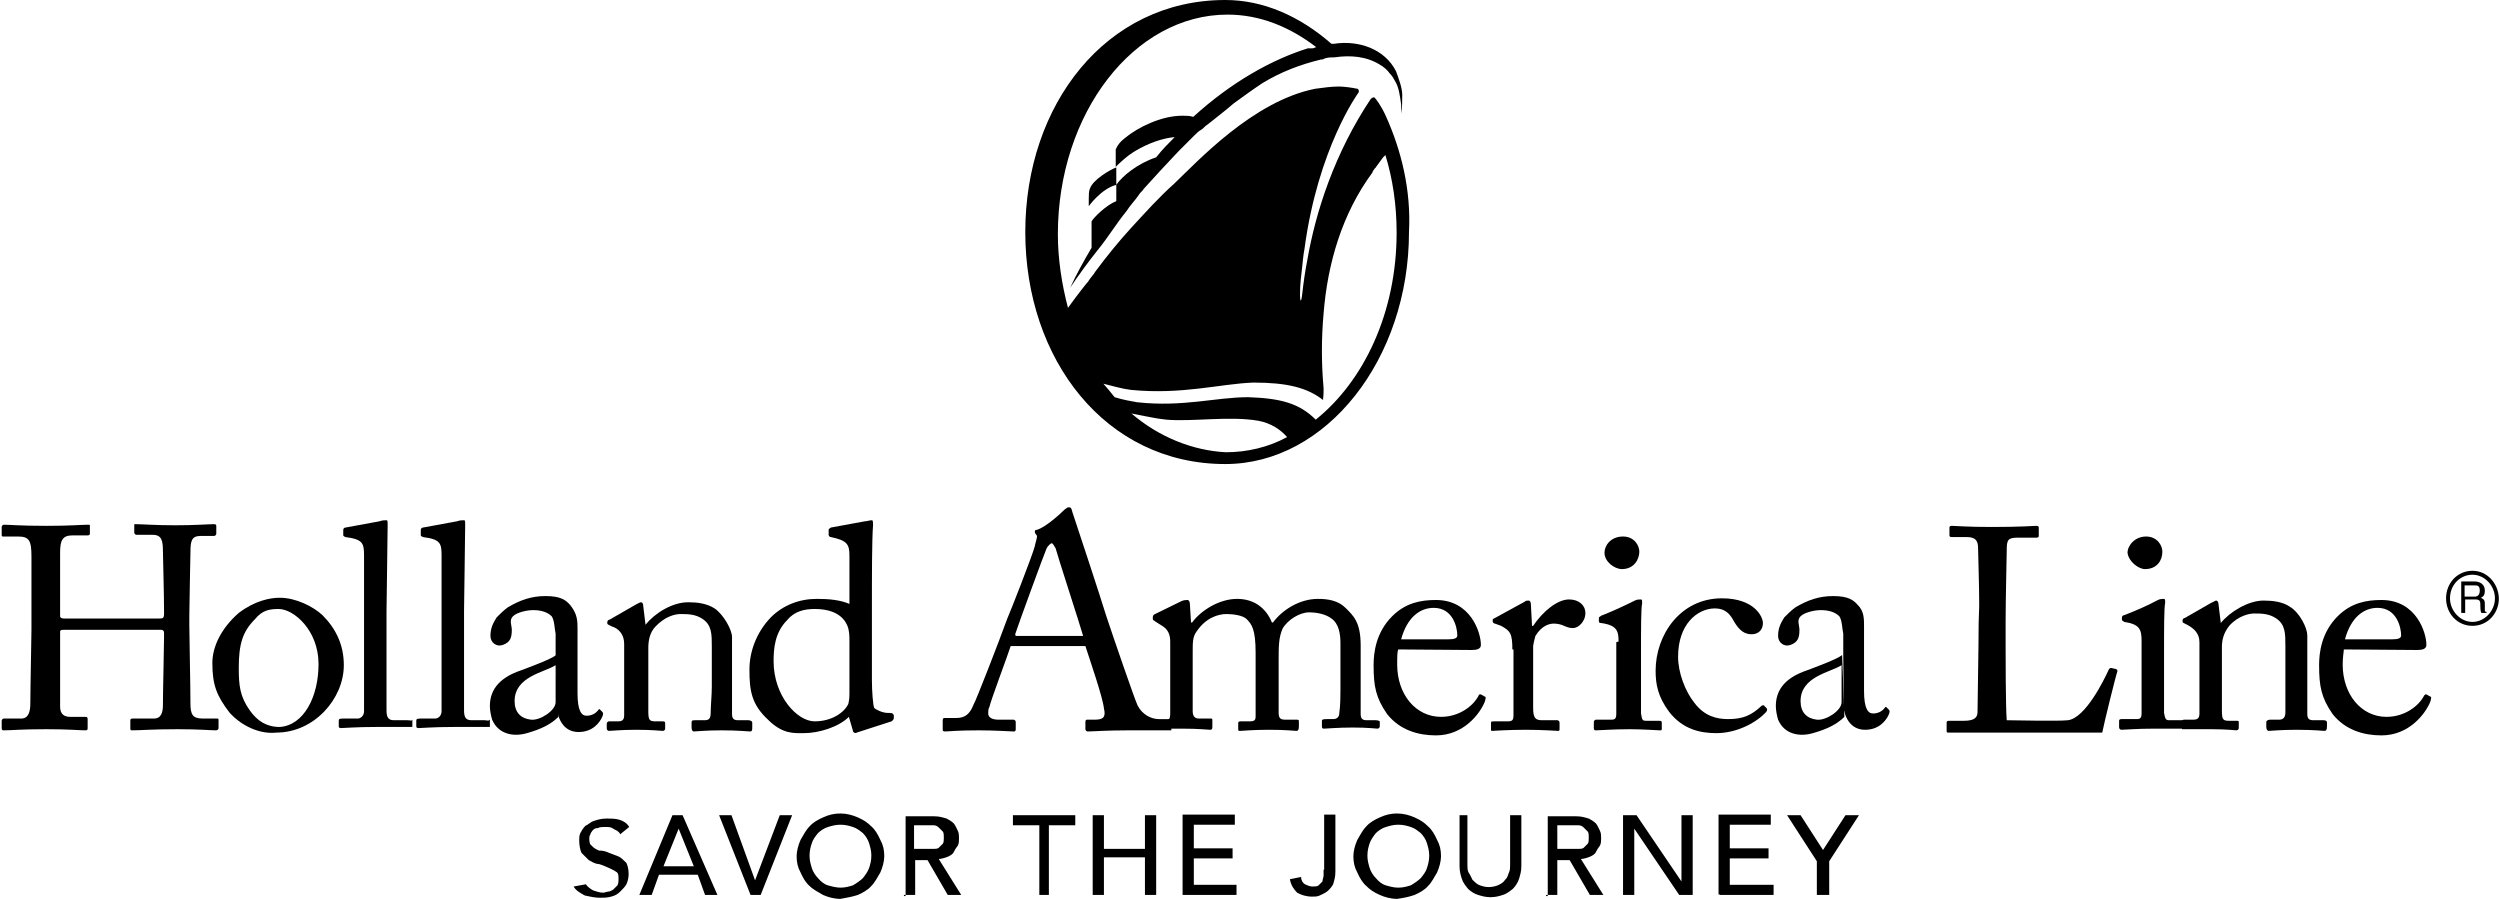 <?xml version="1.0" encoding="utf-8"?>
<!-- Generator: Adobe Illustrator 24.3.0, SVG Export Plug-In . SVG Version: 6.00 Build 0)  -->
<svg version="1.1" id="_x37__x5F_Final" xmlns="http://www.w3.org/2000/svg" xmlns:xlink="http://www.w3.org/1999/xlink" x="0px"
	 y="0px" viewBox="0 0 445 160" style="enable-background:new 0 0 445 160;" xml:space="preserve">
<g>
	<path d="M323.6,159.3h2v-6l5.3-8.2h-2.4l-4,6.2l-4-6.2h-2.4l5.3,8.2v6H323.6z M306.1,159.3h9.6v-1.8h-7.8v-4.7h6.9V151h-6.9v-4.2
		h7.3V145h-9.3v14.2h0.2V159.3z M288.9,159.3h2v-11.8l0,0l8,11.8h2.4v-14.2h-2v11.8l0,0l-8-11.8h-2.4V159.3z M277.2,146.9h2.7
		c0.4,0,0.7,0,1.1,0s0.7,0.2,0.9,0.4c0.2,0.2,0.4,0.4,0.7,0.7c0.2,0.2,0.2,0.7,0.2,1.1c0,0.4,0,0.9-0.2,1.1
		c-0.2,0.2-0.4,0.4-0.7,0.7c-0.2,0.2-0.7,0.2-0.9,0.2c-0.4,0-0.7,0-1.1,0h-2.7V146.9z M275.2,159.3h2v-6.2h2.2l3.6,6.2h2.4l-4-6.4
		c0.4,0,1.1-0.2,1.6-0.4c0.4-0.2,0.9-0.4,1.1-0.9c0.2-0.4,0.4-0.7,0.7-1.1c0.2-0.4,0.2-0.9,0.2-1.3c0-0.4,0-0.9-0.2-1.3
		c-0.2-0.4-0.4-0.9-0.7-1.3c-0.4-0.4-0.9-0.7-1.3-0.9c-0.7-0.2-1.3-0.4-2.2-0.4h-5.1v14.2h-0.3V159.3z M259.8,145.1v9.1
		c0,0.9,0.2,1.6,0.4,2.2c0.2,0.7,0.7,1.3,1.1,1.8c0.4,0.4,1.1,0.9,1.8,1.1s1.3,0.4,2.2,0.4s1.6-0.2,2.2-0.4c0.7-0.2,1.3-0.7,1.8-1.1
		c0.4-0.4,0.9-1.1,1.1-1.8s0.4-1.3,0.4-2.2v-9.1h-2v8.9c0,0.4,0,0.9-0.2,1.3c-0.2,0.4-0.2,0.9-0.7,1.3c-0.2,0.4-0.7,0.7-1.1,0.9
		s-1.1,0.4-1.8,0.4c-0.7,0-1.3-0.2-1.8-0.4c-0.4-0.2-0.9-0.7-1.1-0.9c-0.2-0.4-0.4-0.9-0.7-1.3c-0.2-0.4-0.2-0.9-0.2-1.3v-8.9H259.8
		z M246.7,157.6c-0.7-0.2-1.3-0.7-1.8-1.3c-0.4-0.4-0.9-1.1-1.1-1.8s-0.4-1.3-0.4-2.2s0.2-1.6,0.4-2.2s0.7-1.3,1.1-1.8
		c0.4-0.4,1.1-0.9,1.8-1.1c0.7-0.2,1.3-0.4,2.2-0.4s1.6,0.2,2.2,0.4c0.7,0.2,1.3,0.7,1.8,1.1c0.4,0.4,0.9,1.1,1.1,1.8
		c0.2,0.7,0.4,1.3,0.4,2.2s-0.2,1.6-0.4,2.2c-0.2,0.7-0.7,1.3-1.1,1.8c-0.4,0.4-1.1,0.9-1.8,1.3c-0.7,0.2-1.3,0.4-2.2,0.4
		C248.1,158,247.4,157.8,246.7,157.6 M251.8,159.3c0.9-0.4,1.8-0.9,2.4-1.6c0.7-0.7,1.1-1.6,1.6-2.4c0.4-0.9,0.7-2,0.7-2.9
		c0-1.1-0.2-2-0.7-2.9c-0.4-0.9-0.9-1.8-1.6-2.4c-0.7-0.7-1.3-1.1-2.4-1.6c-0.9-0.4-2-0.7-3.1-0.7s-2,0.2-3.1,0.7
		c-0.9,0.4-1.8,0.9-2.4,1.6c-0.7,0.7-1.1,1.6-1.6,2.4c-0.4,0.9-0.7,2-0.7,2.9c0,1.1,0.2,2,0.7,2.9c0.4,0.9,0.9,1.8,1.6,2.4
		c0.7,0.7,1.3,1.1,2.4,1.6c0.9,0.4,2,0.7,3.1,0.7C250.1,159.8,250.9,159.6,251.8,159.3 M235.6,154.7c0,0.4,0,0.9,0,1.1
		c0,0.4-0.2,0.7-0.2,1.1c-0.2,0.2-0.4,0.4-0.7,0.7c-0.2,0.2-0.7,0.2-1.1,0.2s-0.9-0.2-1.3-0.4c-0.4-0.2-0.7-0.7-0.7-1.3l-2,0.4
		c0.2,1.1,0.7,1.8,1.3,2.4c0.7,0.4,1.6,0.7,2.7,0.7c0.4,0,0.9,0,1.3-0.2s0.9-0.4,1.3-0.7s0.9-0.9,1.1-1.3c0.2-0.7,0.4-1.3,0.4-2.2
		V145h-2v9.8h-0.1V154.7z M210.5,159.3h9.6v-1.8h-7.6v-4.7h6.9V151h-6.9v-4.2h7.3V145h-9.3C210.5,145.1,210.5,159.3,210.5,159.3z
		 M194.5,159.3h2v-6.7h7.3v6.7h2v-14.2h-2v6h-7.3v-6h-2V159.3z M184.7,159.3h2v-12.4h4.7v-1.8h-11.1v1.8h4.7v12.4H184.7z
		 M162.7,146.9h2.4c0.4,0,0.7,0,1.1,0c0.4,0,0.7,0.2,0.9,0.4s0.4,0.4,0.7,0.7c0.2,0.2,0.2,0.7,0.2,1.1c0,0.4,0,0.9-0.2,1.1
		c-0.2,0.2-0.4,0.4-0.7,0.7c-0.2,0.2-0.7,0.2-0.9,0.2c-0.4,0-0.7,0-1.1,0h-2.4V146.9z M160.9,159.3h2v-6.2h2.2l3.6,6.2h2.4l-4-6.4
		c0.4,0,1.1-0.2,1.6-0.4c0.4-0.2,0.9-0.4,1.1-0.9c0.2-0.4,0.4-0.7,0.7-1.1c0.2-0.4,0.2-0.9,0.2-1.3c0-0.4,0-0.9-0.2-1.3
		c-0.2-0.4-0.4-0.9-0.7-1.3c-0.4-0.4-0.9-0.7-1.3-0.9c-0.7-0.2-1.3-0.4-2.2-0.4h-5.1v14.2h-0.3V159.3z M147.4,157.6
		c-0.7-0.2-1.3-0.7-1.8-1.3c-0.4-0.4-0.9-1.1-1.1-1.8c-0.2-0.7-0.4-1.3-0.4-2.2s0.2-1.6,0.4-2.2c0.2-0.7,0.7-1.3,1.1-1.8
		c0.4-0.4,1.1-0.9,1.8-1.1c0.7-0.2,1.3-0.4,2.2-0.4s1.6,0.2,2.2,0.4c0.7,0.2,1.3,0.7,1.8,1.1c0.4,0.4,0.9,1.1,1.1,1.8
		s0.4,1.3,0.4,2.2s-0.2,1.6-0.4,2.2s-0.7,1.3-1.1,1.8c-0.4,0.4-1.1,0.9-1.8,1.3c-0.7,0.2-1.3,0.4-2.2,0.4
		C148.9,158,148.1,157.8,147.4,157.6 M152.7,159.3c0.9-0.4,1.8-0.9,2.4-1.6c0.7-0.7,1.1-1.6,1.6-2.4c0.4-0.9,0.7-2,0.7-2.9
		c0-1.1-0.2-2-0.7-2.9c-0.4-0.9-0.9-1.8-1.6-2.4c-0.7-0.7-1.3-1.1-2.4-1.6c-0.9-0.4-2-0.7-3.1-0.7s-2,0.2-3.1,0.7
		c-0.9,0.4-1.8,0.9-2.4,1.6c-0.7,0.7-1.1,1.6-1.6,2.4c-0.4,0.9-0.7,2-0.7,2.9c0,1.1,0.2,2,0.7,2.9c0.4,0.9,0.9,1.8,1.6,2.4
		c0.7,0.7,1.6,1.1,2.4,1.6c0.9,0.4,2,0.7,3.1,0.7C150.7,159.8,151.8,159.6,152.7,159.3 M133.6,159.3h1.8l5.6-14.2h-2.2l-4.4,11.6
		l0,0l-4.2-11.6H128L133.6,159.3z M118.1,154.2l2.7-6.7l0,0l2.7,6.7H118.1z M113.8,159.3h2.2l1.3-3.6h6.9l1.3,3.6h2.2l-6.2-14.2
		h-1.8L113.8,159.3z M102.1,157.8c0.4,0.7,1.1,1.1,2,1.6c0.9,0.2,1.8,0.4,2.7,0.4c0.7,0,1.3,0,2-0.2s1.1-0.4,1.6-0.9
		c0.4-0.4,0.9-0.9,1.1-1.3c0.2-0.4,0.4-1.1,0.4-1.8c0-0.9-0.2-1.6-0.4-2c-0.4-0.4-0.9-0.9-1.3-1.1c-0.4-0.2-1.1-0.4-1.8-0.7
		s-1.1-0.4-1.8-0.4c-0.4-0.2-0.9-0.4-1.3-0.9c-0.4-0.2-0.4-0.9-0.4-1.3c0-0.2,0-0.4,0.2-0.7c0-0.2,0.2-0.4,0.4-0.7
		c0.2-0.2,0.4-0.4,0.9-0.4c0.4-0.2,0.9-0.2,1.3-0.2c0.7,0,1.1,0,1.6,0.4c0.4,0.2,0.9,0.4,1.1,0.9l1.6-1.3c-0.4-0.7-1.1-1.1-1.8-1.3
		s-1.6-0.2-2.2-0.2c-0.9,0-1.6,0.2-2.2,0.4c-0.7,0.2-1.1,0.7-1.6,0.9c-0.4,0.4-0.7,0.9-0.9,1.3s-0.2,0.9-0.2,1.3
		c0,0.9,0.2,1.8,0.4,2.2c0.4,0.4,0.9,0.9,1.3,1.3c0.4,0.2,1.1,0.7,1.8,0.7c0.7,0.2,1.1,0.4,1.8,0.7c0.4,0.2,0.9,0.4,1.3,0.7
		c0.4,0.2,0.4,0.7,0.4,1.3c0,0.4,0,0.7-0.2,1.1c-0.2,0.2-0.4,0.4-0.7,0.7c-0.2,0.2-0.7,0.4-0.9,0.4c-0.2,0-0.7,0.2-0.9,0.2
		c-0.7,0-1.1-0.2-1.8-0.4c-0.4-0.2-1.1-0.7-1.3-1.1L102.1,157.8z"/>
	<g>
		<path d="M246.7,20.7L246.7,20.7c-0.9-2-1.8-3.1-2-3.3c-0.2-0.2-0.4,0-0.7,0.2c-6.4,9.6-9.8,20-11.3,28.7c-0.4,2-0.7,4.2-0.9,6
			s-0.4,1.3-0.4,0.2c0-2,0.2-3.3,0.4-5.1c0,0,0.2-2.2,0.4-3.1c2.4-18,9.6-27.8,9.6-27.8l0,0c0.2-0.2,0-0.7-0.2-0.7
			c-0.9-0.2-2.4-0.4-3.3-0.4c-1.3,0-2.7,0.2-4.2,0.4C223,18,213,28.9,209,32.7c-2.7,2.4-5.1,5.1-7.6,7.8c-2.2,2.4-4.4,5.1-6.4,7.8
			c-0.4,0.7-0.9,1.1-1.3,1.8c-0.2,0.2-1.8,2.2-3.6,4.7c-1.1-4.2-1.8-8.7-1.8-13.1c0-21.6,13.6-39.1,30.2-39.1
			c5.8,0,11.1,2.2,15.8,5.8c-0.2,0-0.4,0.2-0.7,0.2h-0.2c0,0,0,0-0.2,0h-0.4c-6.4,2-13.6,6-20.4,12.2c-0.7-0.2-1.1-0.2-1.8-0.2h-0.2
			c-3.6,0-7.8,2-10.2,4c-0.9,0.7-1.3,1.3-1.6,2v2.9v0.2c0.4-0.4,2-2,3.6-2.9c2.2-1.3,4.7-2.2,6.9-2.4c-1.1,1.1-2.2,2.2-3.3,3.6
			c-3.3,1.1-6,3.3-7.1,4.9v-3.1l0,0c-1.1,0.4-4.2,2.2-4.7,3.8c-0.2,0.4-0.2,1.3-0.2,1.8c0,0.2,0,0.2,0,0.2c0,0.2,0,1.1,0,1.1
			s2.2-3.1,4.9-3.8v2.9c-1.8,0.7-4,2.9-4.4,3.6c0,0.2,0,3.1,0,4.7c-1.3,2.2-2.7,4.7-3.8,7.1c1.6-2.4,3.3-4.7,4.9-6.7
			c1.8-2.2,3.3-4.7,5.1-6.9c0.7-1.1,1.6-2,2.2-2.9c0.2-0.4,0.7-0.7,0.9-1.1c2-2.2,4-4.4,6.2-6.7c0.9-0.9,1.8-1.8,2.7-2.7
			c0.4-0.4,0.9-0.9,1.3-1.1s0.7-0.7,1.1-0.9c1.6-1.3,3.1-2.4,4.7-3.8c1.8-1.3,3.3-2.4,5.1-3.6c3.3-2,6.7-3.3,10.4-4.2
			c0.2,0,0.4,0,0.7-0.2c0.7-0.2,1.1-0.2,1.8-0.2c2.7-0.4,5.6-0.2,8,1.3c0.7,0.4,1.3,0.9,1.8,1.6c0.4,0.4,0.7,0.9,0.9,1.3
			c0.7,1.1,0.9,2.7,1.1,4.2c0,0.4,0,1.1,0,1.6c0.2-1.1,0.2-2.2,0.2-3.3c0-1.3-0.7-3.1-1.1-4.2c-2-4-6.7-5.6-11.1-4.9
			c-0.2,0-0.2,0-0.4,0C231.4,2.9,224.9,0,218.1,0c-21.3,0-35.6,18.7-35.6,41.3s14.2,41.3,35.6,41.3c18,0,32.7-18.7,32.7-41.3
			C251.2,33.8,249.4,26.7,246.7,20.7z M201.4,73.6c2.2,0.4,4.2,0.9,6.2,1.1c4.7,0.4,11.3-0.7,16.4,0.2c2.2,0.4,4,1.6,5.1,2.9
			c-3.3,1.8-7.1,2.7-10.9,2.7C212.3,80.2,206.3,77.8,201.4,73.6z M235.6,69.1c-0.4-4.4-0.4-8.9,0-13.3c0.7-8.9,3.3-17.8,8.7-25.1
			c0-0.2,0.2-0.4,0.4-0.7l0,0l0.2-0.2c0,0-0.2,0.2,1.3-1.8c0.2-0.2,0.2-0.2,0.4-0.4l0,0c1.3,4.2,2,8.9,2,13.8
			c0,14.2-5.8,26.4-14.4,33.3c-2.9-2.9-6.2-3.8-12-4c-5.8,0-11.6,1.8-19.8,0.9c-1.1-0.2-2.4-0.4-4-0.9c-0.7-0.9-1.3-1.6-2-2.4
			c1.6,0.4,3.3,0.9,4.9,1.1c9.1,0.9,16-1.1,21.8-1.3c6,0,9.6,0.9,12.4,3.1C235.6,70.4,235.6,69.8,235.6,69.1"/>
	</g>
	<g>
		<path d="M208.1,128h-1.8c-1.3,0-2.9-0.7-3.8-2.4c-0.7-1.6-4.2-11.8-5.6-16c-1.1-3.6-4.9-15.1-6-18.4c-0.2-0.7-0.2-0.9-0.7-0.9
			c-0.2,0-0.4,0.2-0.7,0.4c-0.7,0.7-3.3,3.1-4.9,3.6c-0.4,0-0.4,0.2-0.4,0.4s0.2,0.4,0.4,0.7c0,0.4-0.4,1.6-0.4,1.8
			c-0.4,1.6-4.4,11.8-4.9,12.9c-1.6,4.4-5.6,14.7-6,15.3c-0.7,1.8-1.6,2.4-3.1,2.4h-2c-0.2,0-0.4,0-0.4,0.4v1.6c0,0.2,0,0.4,0.4,0.4
			c0.7,0,2-0.2,6-0.2c3.1,0,5.6,0.2,6.2,0.2c0.2,0,0.4,0,0.4-0.4v-1.3c0-0.2-0.2-0.4-0.4-0.4h-2.7c-1.1,0-1.8-0.4-1.8-1.1
			c0-0.2,0-0.9,0.2-1.1c0.2-1.1,3.3-9.3,3.8-10.9h13.3c0.7,2.2,3.1,9.1,3.3,11.1c0.4,1.6-0.2,2-1.6,2h-1.3c-0.2,0-0.4,0-0.4,0.4v1.3
			c0,0.2,0.2,0.4,0.4,0.4c1.1,0,3.1-0.2,7.3-0.2l0,0h7.6v-0.2v-1.3C208.5,128.2,208.5,128,208.1,128z M180.7,112.9
			c0.4-1.3,5.3-14.7,5.6-15.3c0.2-0.4,0.7-0.9,0.9-0.9s0.4,0.4,0.7,0.9c0.2,0.9,4.4,13.8,4.9,15.6h-12L180.7,112.9L180.7,112.9z"/>
		<g>
			<path d="M5.6,110c0-3.3,0-10,0-10.9c0-2.9-0.4-3.6-2.4-3.6H0.5c-0.2,0-0.2-0.2-0.2-0.4v-1.3c0-0.2,0.2-0.4,0.4-0.4
				c1.1,0,2.9,0.2,7.6,0.2c4.2,0,6.2-0.2,7.3-0.2c0.4,0,0.4,0,0.4,0.2v1.3c0,0.2,0,0.4-0.4,0.4h-2.7c-1.8,0-2.2,0.9-2.2,3.1
				c0,0.7,0,7.3,0,10.2v1.1c0,0.2,0.2,0.4,0.7,0.4h16.7c0.9,0,1.1,0,1.1-0.9v-0.4c0-3.1-0.2-10-0.2-10.7c0-1.8-0.2-2.9-1.8-2.9h-2.9
				c-0.2,0-0.4-0.2-0.4-0.4v-1.3c0-0.2,0-0.2,0.2-0.2c1.1,0,3.6,0.2,7.1,0.2s6-0.2,6.9-0.2c0.4,0,0.4,0.2,0.4,0.4V95
				c0,0.2-0.2,0.4-0.4,0.4h-2.4c-1.6,0-1.8,0.9-1.8,2.9c0,0.7-0.2,9.3-0.2,11.3v1.8c0,1.8,0.2,10.7,0.2,13.8c0,2,0.4,2.7,2.2,2.7
				h2.4c0.4,0,0.4,0,0.4,0.4v1.3c0,0.2-0.2,0.4-0.4,0.4c-1.1,0-2.9-0.2-6.9-0.2c-4.7,0-6.4,0.2-8.2,0.2c-0.2,0-0.2-0.2-0.2-0.4v-1.3
				c0-0.2,0-0.4,0.4-0.4h3.8c1.3,0,1.6-1.1,1.6-2.4c0-2.7,0.2-10,0.2-12v-0.7c0-0.7-0.2-0.7-1.1-0.7H11.4c-0.7,0-0.7,0.2-0.7,0.4
				v1.1c0,1.6,0,8.4,0,12.2c0,1.3,0.7,1.8,1.8,1.8h2.7c0.2,0,0.4,0,0.4,0.4v1.6c0,0.2,0,0.4-0.4,0.4c-1.1,0-2.9-0.2-6.9-0.2
				c-4.7,0-6.2,0.2-7.6,0.2c-0.2,0-0.4,0-0.4-0.4v-1.3c0-0.2,0.2-0.4,0.4-0.4h3.1c1.3,0,1.6-1.3,1.6-2.7c0-2.7,0.2-11.8,0.2-13.1
				C5.6,112.1,5.6,110,5.6,110z"/>
			<path d="M56.7,118.2c0-6-4.4-9.8-7.1-9.8c-1.6,0-2.9,0.2-4.2,1.8c-2.2,2.2-2.9,4.4-2.9,8.7c0,3.1,0.2,5.1,2,7.6
				c1.3,1.8,2.9,2.9,5.3,2.9C54.1,129.1,56.7,124,56.7,118.2 M40.9,126.9c-2.4-3.1-3.1-5.1-3.1-8.9c0-2.9,1.6-6.2,4.7-8.9
				c2.9-2.2,5.6-2.7,7.3-2.7c2.9,0,6,1.6,7.6,3.1c2.4,2.4,3.8,5.3,3.8,8.9c0,6-5.3,12-12,12C46.7,130.7,43.4,129.6,40.9,126.9"/>
			<path d="M130.3,127.1c0,0.9,0.4,1.1,1.1,1.1h1.8c0.4,0,0.7,0.2,0.7,0.4v0.9c0,0.4,0,0.7-0.4,0.7s-2-0.2-5.1-0.2
				c-2.9,0-4.4,0.2-4.9,0.2c-0.2,0-0.4-0.2-0.4-0.7v-0.9c0-0.4,0.2-0.4,0.7-0.4h1.6c0.7,0,1.1-0.2,1.1-1.3c0-1.3,0.2-3.1,0.2-4.7
				v-7.1c0-2.2,0-3.8-1.6-4.9c-1.3-0.9-2.7-0.9-4-0.9c-0.9,0-2.7,0.4-4.4,2.2c-1.1,1.1-1.3,2.7-1.3,3.8v11.3c0,1.6,0.2,1.8,1.3,1.8
				h1.3c0.4,0,0.4,0.2,0.4,0.4v0.9c0,0.2-0.2,0.4-0.4,0.4c-0.4,0-1.8-0.2-4.7-0.2c-2.9,0-4.4,0.2-4.9,0.2c-0.2,0-0.4-0.2-0.4-0.4
				v-0.9c0-0.2,0.2-0.4,0.4-0.4h1.6c0.7,0,1.1-0.2,1.1-1.1v-12.7c0-1.6-0.9-2.7-2.2-3.1l-0.4-0.2c-0.4-0.2-0.4-0.2-0.4-0.4v-0.2
				c0-0.2,0.2-0.4,0.4-0.4l4.7-2.7c0.4-0.2,0.7-0.4,0.9-0.4s0.4,0.2,0.4,0.7l0.4,3.3l0,0c1.6-2,4.7-4,7.6-4c1.6,0,3.3,0.2,4.7,1.1
				c1.6,1.1,3.1,3.8,3.1,5.1v13.8l0,0V127.1z"/>
			<path d="M151.2,114c0-0.7,0-1.8-0.4-2.7c-0.7-1.6-2.4-2.9-5.8-2.9c-1.8,0-3.6,0.4-4.9,2c-2.2,2.2-2.4,5.1-2.4,7.3
				c0,6.2,4.2,10.7,7.3,10.7s5.3-1.6,6-3.1c0.2-0.9,0.2-1.3,0.2-1.8L151.2,114L151.2,114z M151.2,98.9c0-2-0.4-2.7-3.3-3.3
				c-0.2,0-0.4-0.2-0.4-0.4v-0.9c0-0.2,0.2-0.2,0.4-0.4c2.2-0.4,4.9-0.9,6-1.1c0.4,0,0.9-0.2,1.3-0.2c0.2,0,0.2,0.4,0.2,0.9
				c-0.2,2.7-0.2,8.4-0.2,15.6v12c0,2,0.2,4.4,0.4,4.9c0.4,0.4,1.6,0.9,2.4,0.9c0.7,0,0.9,0,1.1,0.4v0.4c0,0.2,0,0.4-0.4,0.7l-6.2,2
				c-0.2,0.2-0.7,0-0.7-0.4l-0.7-2.4c-1.8,1.8-5.3,2.9-8,2.9c-1.8,0-3.8,0.2-6.4-2.4c-2.9-2.7-3.3-5.1-3.3-8.9
				c0-3.3,1.3-6.7,3.8-9.3c2.2-2.2,5.1-3.3,8.2-3.3c2.2,0,4.2,0.2,5.8,0.9L151.2,98.9L151.2,98.9z"/>
			<path d="M257.8,113.8c1.1,0,1.6-0.2,1.6-0.7c0-1.3-0.7-4.9-4.2-4.9c-2.4,0-4.7,1.6-5.8,5.6H257.8z M248.9,115.6
				c-0.2,0.4-0.2,1.3-0.2,2.7c0,5.3,3.3,9.3,7.8,9.3c3.3,0,5.8-2,6.7-3.8c0-0.2,0.2-0.2,0.4-0.2l0.7,0.4c0.2,0,0.2,0.2,0,0.9
				c-0.9,2.2-3.8,6-8.7,6c-3.1,0-6.4-0.9-8.7-3.8c-2-2.9-2.4-4.9-2.4-8.7c0-2.2,0.4-5.8,3.3-8.7c2.4-2.4,5.1-2.9,7.8-2.9
				c6.2,0,8,5.8,8,8c0,0.7-0.7,0.9-1.6,0.9L248.9,115.6L248.9,115.6L248.9,115.6z"/>
			<path d="M269.2,115.6c0-2.9-0.4-3.3-2-4.2l-1.1-0.4c-0.2,0-0.4-0.2-0.4-0.4v-0.2c0-0.2,0-0.2,0.4-0.4l5.3-2.9
				c0.2-0.2,0.4-0.2,0.7-0.2c0.2,0,0.4,0.2,0.4,0.7l0.2,3.8h0.2c1.6-2.4,4.2-4.7,6.4-4.7c1.8,0,2.9,1.1,2.9,2.4
				c0,1.6-1.3,2.7-2.2,2.7c-0.7,0-1.1-0.2-1.6-0.4c-0.4-0.2-1.1-0.4-1.8-0.4c-0.9,0-2.2,0.4-3.3,2.2c-0.2,0.7-0.4,1.6-0.4,1.8v11
				c0,1.8,0.4,2.2,1.6,2.2h2.7c0.2,0,0.4,0.2,0.4,0.4v1.1c0,0.2,0,0.4-0.2,0.4s-2.9-0.2-5.8-0.2c-3.3,0-5.8,0.2-6,0.2
				s-0.2,0-0.2-0.4v-0.9c0-0.4,0-0.4,0.7-0.4h2.2c0.9,0,1.1-0.2,1.1-1.1c0-1.8,0-3.8,0-6.4v-5.3
				C269.4,115.6,269.2,115.6,269.2,115.6z"/>
			<path d="M288.1,114.2c0-1.8-0.2-2.9-3.1-3.3c-0.4,0-0.4-0.2-0.4-0.4V110c0-0.2,0.2-0.2,0.4-0.4c1.8-0.7,3.8-1.6,6-2.7
				c0.4-0.2,0.7-0.2,1.1-0.2c0.2,0,0.2,0.2,0.2,0.7c-0.2,0.9-0.2,4.4-0.2,8.9v6c0,2.2,0,4,0,4.7c0.2,1.1,0.2,1.3,0.9,1.3h2.4
				c0.4,0,0.4,0.2,0.4,0.4v0.9c0,0.4,0,0.4-0.4,0.4s-2.9-0.2-5.3-0.2c-3.1,0-5.3,0.2-6,0.2c-0.2,0-0.4,0-0.4-0.4v-1.1
				c0-0.2,0.2-0.4,0.4-0.4h2.7c0.7,0,0.9-0.2,0.9-1.1c0-1.6,0-3.3,0-4.9v-7.8L288.1,114.2L288.1,114.2z M285.6,98.4
				c0-1.3,1.1-2.9,3.3-2.9c2,0,2.9,1.6,2.9,2.7c0,1.3-0.9,3.1-3.1,3.1C287.4,101.3,285.6,100,285.6,98.4"/>
			<path d="M298.7,116.9c0,2.9,1.3,6.2,2.9,8.2c1.8,2.4,4,2.9,6,2.9c2.7,0,4.2-0.7,6-2.4c0.2,0,0.2-0.2,0.4,0l0.4,0.4
				c0.2,0.2,0.2,0.4,0,0.7c-1.6,1.8-5.1,3.8-8.9,3.8c-2.9,0-6-0.7-8.4-3.8c-2-2.7-2.4-4.9-2.4-7.3c0-6.4,4.4-12.9,11.8-12.9
				c5.8,0,7.3,3.3,7.3,4.4c0,1.3-0.9,2-2,2c-1.3,0-2.2-0.7-3.1-2.2c-1.1-2.2-2.4-2.4-3.6-2.4C302.1,108.4,298.7,111.1,298.7,116.9"
				/>
			<path d="M352.3,107.8c0-3.6-0.2-9.3-0.2-10.2c0-1.3-0.4-2-2-2h-2.7c-0.4,0-0.4-0.2-0.4-0.4V94c0-0.2,0-0.4,0.4-0.4
				c0.7,0,2.7,0.2,7.1,0.2c5.3,0,7.6-0.2,8-0.2s0.4,0.2,0.4,0.4v1.3c0,0.2,0,0.4-0.4,0.4h-3.3c-1.8,0-2,0.4-2,2.2
				c0,0.7-0.2,8.9-0.2,12.7v4.7c0,0.9,0,10.7,0.2,12.9c1.1,0,9.1,0.2,10.9,0c3.1-0.4,6.4-7.1,7.3-9.1c0.2-0.2,0.2-0.2,0.4-0.2
				l0.9,0.2c0.2,0.2,0.2,0.2,0.2,0.4c-0.2,0.4-2.4,9.3-2.7,10.9c-0.7,0-4.9,0-9.8,0s-7.3,0-10.4,0c-2.2,0-3.8,0-4.9,0s-1.8,0-2.2,0
				c-0.4,0-0.4,0-0.4-0.4v-1.3c0-0.2,0-0.4,0.4-0.4h2.7c2,0,2.4-0.7,2.4-1.6c0-1.1,0.2-12.4,0.2-15.8L352.3,107.8L352.3,107.8z"/>
			<path d="M425.8,113.8c1.1,0,1.6-0.2,1.6-0.7c0-1.3-0.7-4.9-4.2-4.9c-2.4,0-4.7,1.6-5.8,5.6H425.8z M417.2,115.6
				c0,0.4-0.2,1.3-0.2,2.7c0,5.3,3.3,9.3,7.8,9.3c3.3,0,5.8-2,6.7-3.8c0.2-0.2,0.2-0.2,0.4-0.2l0.7,0.4c0.2,0,0.2,0.2,0,0.9
				c-0.9,2.2-3.8,6-8.7,6c-3.1,0-6.4-0.9-8.7-3.8c-2-2.9-2.4-4.9-2.4-8.7c0-2.2,0.4-5.8,3.3-8.7c2.4-2.4,5.1-2.9,7.8-2.9
				c6.2,0,8,5.8,8,8c0,0.7-0.7,0.9-1.6,0.9L417.2,115.6L417.2,115.6L417.2,115.6z"/>
			<path d="M413.6,128.2h-1.8c-0.7,0-1.1-0.2-1.1-1.1v-14c0-1.3-1.3-4-3.1-5.1c-1.3-0.9-3.1-1.1-4.7-1.1c-2.7,0-6,2-7.6,4l0,0
				l-0.4-3.3c0-0.4-0.2-0.7-0.4-0.7s-0.4,0.2-0.9,0.4l-4.7,2.7c-0.2,0-0.4,0.2-0.4,0.4v0.2c0,0.2,0,0.2,0.4,0.4l0.4,0.2
				c1.3,0.7,2.2,1.6,2.2,3.1V127c0,0.9-0.4,1.1-1.1,1.1h-1.6c-0.4,0-0.4,0.2-0.4,0.4v1.1c0,0.2,0,0.2,0,0.2h5.3l0,0
				c2.7,0,4.2,0.2,4.4,0.2c0.2,0,0.4-0.2,0.4-0.4v-0.9c0-0.4,0-0.4-0.4-0.4h-1.3c-1.1,0-1.3-0.2-1.3-1.8v-11.3
				c0-1.1,0.2-2.4,1.3-3.8c1.6-1.8,3.6-2.2,4.4-2.2c1.3,0,2.7,0,4,0.9c1.6,1.1,1.6,2.7,1.6,4.9v7.1c0,1.3,0,3.1,0,4.7
				c0,0.9-0.4,1.3-1.1,1.3h-1.6c-0.4,0-0.7,0.2-0.7,0.4v0.9c0,0.4,0.2,0.7,0.4,0.7c0.4,0,2.2-0.2,4.9-0.2c3.1,0,4.9,0.2,5.1,0.2
				s0.4-0.2,0.4-0.7v-0.9C414.1,128.4,414.1,128.2,413.6,128.2z"/>
			<g>
				<path d="M328.1,116.4v-3.6c-0.2-0.9-0.2-2.4-0.7-3.1c-0.7-0.7-1.8-1.1-3.3-1.1c-1.1,0-2.9,0.4-3.6,1.1s-0.2,1.6-0.2,2.4
					c0,1.3-0.2,2.2-1.6,2.7c-1.1,0.4-2.2-0.4-2.2-1.6c0-1.3,0.4-2.2,1.1-3.3c0.7-0.7,1.3-1.3,2-1.8c2.2-1.3,4.2-2,6.7-2
					c2.7,0,3.6,0.7,4.4,1.6c1.1,1.1,1.1,2.4,1.1,3.8v8.4v3.1c0,3.1,0.7,4,1.6,4s1.6-0.4,2-0.9c0.2-0.2,0.2-0.4,0.4-0.2l0.4,0.4
					c0.2,0.2,0.2,0.4,0,0.9c-0.4,0.9-1.6,2.7-4.2,2.7c-2,0-3.3-1.3-3.8-3.6l0,0"/>
				<path d="M327.8,118.4c-2,1.3-7.3,2-7.3,6.4c0,2,1.1,3.1,2.9,3.3c1.6,0.2,4.4-1.6,4.4-3.1V118.4z M328.3,127.6L328.3,127.6
					c-1.3,1.3-3.1,2.2-5.6,2.9c-2.4,0.7-5.1,0.2-6.2-2.4c-0.2-0.7-0.4-1.6-0.4-2.4c0-2.4,1.1-4.9,5.6-6.4c2.4-0.9,5.3-2,6.2-2.7"/>
			</g>
			<g>
				<path d="M98.9,116.4v-3.6c-0.2-0.9-0.2-2.4-0.7-3.1c-0.7-0.7-1.8-1.1-3.3-1.1c-1.1,0-2.9,0.4-3.6,1.1s-0.2,1.6-0.2,2.4
					c0,1.3-0.2,2.2-1.6,2.7c-1.1,0.4-2.2-0.4-2.2-1.6c0-1.3,0.4-2.2,1.1-3.3c0.7-0.7,1.3-1.3,2-1.8c2.2-1.3,4.2-2,6.7-2
					c2.7,0,3.6,0.7,4.4,1.6c1.3,1.6,1.3,2.9,1.3,4.2v8.4v3.1c0,3.1,0.7,4,1.6,4s1.6-0.4,2-0.9c0.2-0.2,0.2-0.4,0.4-0.2l0.4,0.4
					c0.2,0.2,0.2,0.4,0,0.9c-0.4,0.9-1.6,2.7-4.2,2.7c-2,0-3.3-1.3-3.8-3.6l0,0"/>
				<path d="M98.9,118.4c-2,1.3-7.3,2-7.3,6.4c0,2,1.1,3.1,2.9,3.3c1.6,0.2,4.4-1.6,4.4-3.1V118.4z M99.4,127.6L99.4,127.6
					c-1.3,1.3-3.1,2.2-5.6,2.9c-2.4,0.7-5.1,0.2-6.2-2.4c-0.2-0.7-0.4-1.6-0.4-2.4c0-2.4,1.1-4.9,5.6-6.4c2.4-0.9,5.3-2,6.2-2.7"/>
			</g>
			<path d="M244.9,128.2h-1.6c-0.7,0-1.1-0.2-1.1-1.1v-12.2c0-4.2-1.3-5.3-2.7-6.7c-1.3-1.3-3.1-1.6-4.9-1.6c-3.3,0-6.4,2-8,4.2
				h-0.2c-1.1-2.7-3.3-4.2-6.2-4.2c-3.1,0-6.4,2-8,4.2H212l-0.2-3.3c0-0.4-0.2-0.7-0.4-0.7s-0.7,0-1.1,0.2l-4.9,2.4
				c0,0-0.2,0.2-0.2,0.4v0.4c0,0.2,0.2,0.2,0.4,0.4l1.1,0.7c1.3,0.7,1.6,1.8,1.6,2.9v9.8c0,0.9,0,2,0,2.9c0,1.1-0.2,1.3-0.9,1.3
				h-1.8c-0.4,0-0.7,0-0.7,0.4v0.9c0,0.2,0,0.2,0,0.2h5.6c3.1,0,4.4,0.2,4.9,0.2c0.4,0,0.4-0.2,0.4-0.7v-0.9c0-0.4,0-0.4-0.4-0.4h-2
				c-0.7,0-1.1-0.4-1.1-1.3V116c0-1.6,0-2.7,0.7-3.6c1.6-2.4,3.8-3.1,5.3-3.1c1.1,0,2.9,0.2,3.6,0.9c0.9,0.9,1.6,1.8,1.6,6v11.3
				c0,0.7-0.2,0.9-1.1,0.9h-1.6c-0.4,0-0.4,0.2-0.4,0.4v0.9c0,0.4,0,0.4,0.4,0.4c0.2,0,2.2-0.2,5.1-0.2c3.1,0,4.4,0.2,4.9,0.2
				c0.2,0,0.4-0.2,0.4-0.7v-0.9c0-0.4,0-0.4-0.7-0.4h-1.8c-0.9,0-1.1-0.4-1.1-1.3v-9.3c0-2.4,0-4,0.7-5.6c0.9-1.6,3.1-2.9,4.7-2.9
				c1.6,0,3.1,0.4,4,1.1c1.3,0.9,1.6,2.7,1.6,4.4v8c0,1.1,0,3.1-0.2,4.4c0,0.7-0.4,1.1-1.1,1.1H236c-0.7,0-0.7,0.2-0.7,0.4v0.9
				c0,0.4,0.2,0.4,0.4,0.4c0.4,0,2.4-0.2,5.1-0.2c2.7,0,4.2,0.2,4.4,0.2s0.4-0.2,0.4-0.4v-0.9C245.6,128.4,245.4,128.2,244.9,128.2z
				"/>
			<g>
				<path d="M388.5,128.2h-2.4c-0.7,0-0.7-0.4-0.9-1.3c0-0.7,0-2.7,0-4.7v-6c0-4.4,0-8,0.2-8.9c0-0.4,0-0.7-0.2-0.7s-0.7,0-1.1,0.2
					c-2,1.1-4.2,2-6,2.7c-0.2,0-0.4,0.2-0.4,0.4v0.4c0,0.2,0.2,0.2,0.4,0.4c2.7,0.4,3.1,1.3,3.1,3.3v8c0,1.6,0,3.3,0,4.9
					c0,0.9-0.2,1.1-0.9,1.1h-2.7c-0.4,0-0.4,0.2-0.4,0.4v1.1c0,0.2,0.2,0.4,0.4,0.4c0.7,0,2.7-0.2,5.8-0.2l0,0h5.8c0,0,0-0.2,0-0.4
					v-0.9C389.2,128.4,388.9,128.2,388.5,128.2z"/>
				<path d="M381.8,101.3c2.2,0,3.1-1.6,3.1-3.1c0-1.1-0.9-2.7-2.9-2.7s-3.3,1.6-3.3,2.9C378.9,100,380.7,101.3,381.8,101.3z"/>
			</g>
			<path d="M72.5,128.2h-2.4c-1.1,0-1.3-0.7-1.3-1.8c0-1.8,0-10,0-12.7v-4.9c0-1.3,0.2-13.3,0.2-15.3c0-0.7,0-0.9-0.2-0.9
				c-0.4,0-0.7,0-1.3,0.2c-1.1,0.2-3.8,0.7-6,1.1c-0.2,0-0.4,0.2-0.4,0.4v0.9c0,0.2,0,0.2,0.4,0.4c3.1,0.4,3.3,1.1,3.3,3.3
				c0,0,0,7.8,0,10.2v3.3c0,3.1,0,12.7,0,14.2c0,0.9-0.7,1.3-1.1,1.3H61c-0.7,0-0.7,0.2-0.7,0.4v0.9c0,0.2,0,0.4,0.4,0.4
				s2.7-0.2,6.2-0.2c0.4,0,1.1,0,1.6,0h4.9c0,0,0-0.2,0-0.4v-0.9C73.2,128.4,73.2,128.2,72.5,128.2z"/>
			<path d="M86.3,128.2h-2.4c-1.1,0-1.3-0.7-1.3-1.8c0-1.8,0-10,0-12.7v-4.9c0-1.3,0.2-13.3,0.2-15.3c0-0.7,0-0.9-0.2-0.9
				c-0.4,0-0.7,0-1.3,0.2c-1.1,0.2-3.8,0.7-6,1.1c-0.2,0-0.4,0.2-0.4,0.4v0.9c0,0.2,0,0.2,0.4,0.4c3.1,0.4,3.3,1.1,3.3,3.3
				c0,0,0,7.8,0,10.2v3.3c0,3.1,0,12.7,0,14.2c0,0.9-0.7,1.3-1.1,1.3h-2.7c-0.7,0-0.7,0.2-0.7,0.4v0.9c0,0.2,0,0.4,0.4,0.4
				s2.7-0.2,6.2-0.2c0.4,0,1.1,0,1.6,0h4.9c0,0,0-0.2,0-0.4v-0.9C86.9,128.4,86.7,128.2,86.3,128.2z"/>
		</g>
	</g>
	<g>
		<path d="M442.3,108.4v-0.9c0-0.9-0.4-0.9-0.7-1.1c0.4-0.2,0.7-0.4,0.7-1.3c0-1.1-0.9-1.6-1.8-1.6h-2.4v5.6h0.7v-2.4h1.8
			c0.9,0,0.9,0.4,0.9,1.1c0,0.2,0,1.1,0.2,1.3h0.9v-0.2C442.3,108.9,442.3,108.9,442.3,108.4z M440.5,106.2h-1.8v-2h1.8
			c0.4,0,0.9,0,0.9,0.9S440.9,106.2,440.5,106.2z"/>
		<path d="M440.1,101.6c-2.7,0-4.7,2.2-4.7,4.9c0,2.7,2,4.9,4.7,4.9s4.7-2.2,4.7-4.9C444.7,103.8,442.7,101.6,440.1,101.6z
			 M440.1,110.7c-2.2,0-4-2-4-4.2c0-2.4,1.8-4.2,4-4.2s4,2,4,4.2S442.3,110.7,440.1,110.7z"/>
	</g>
</g>
</svg>
